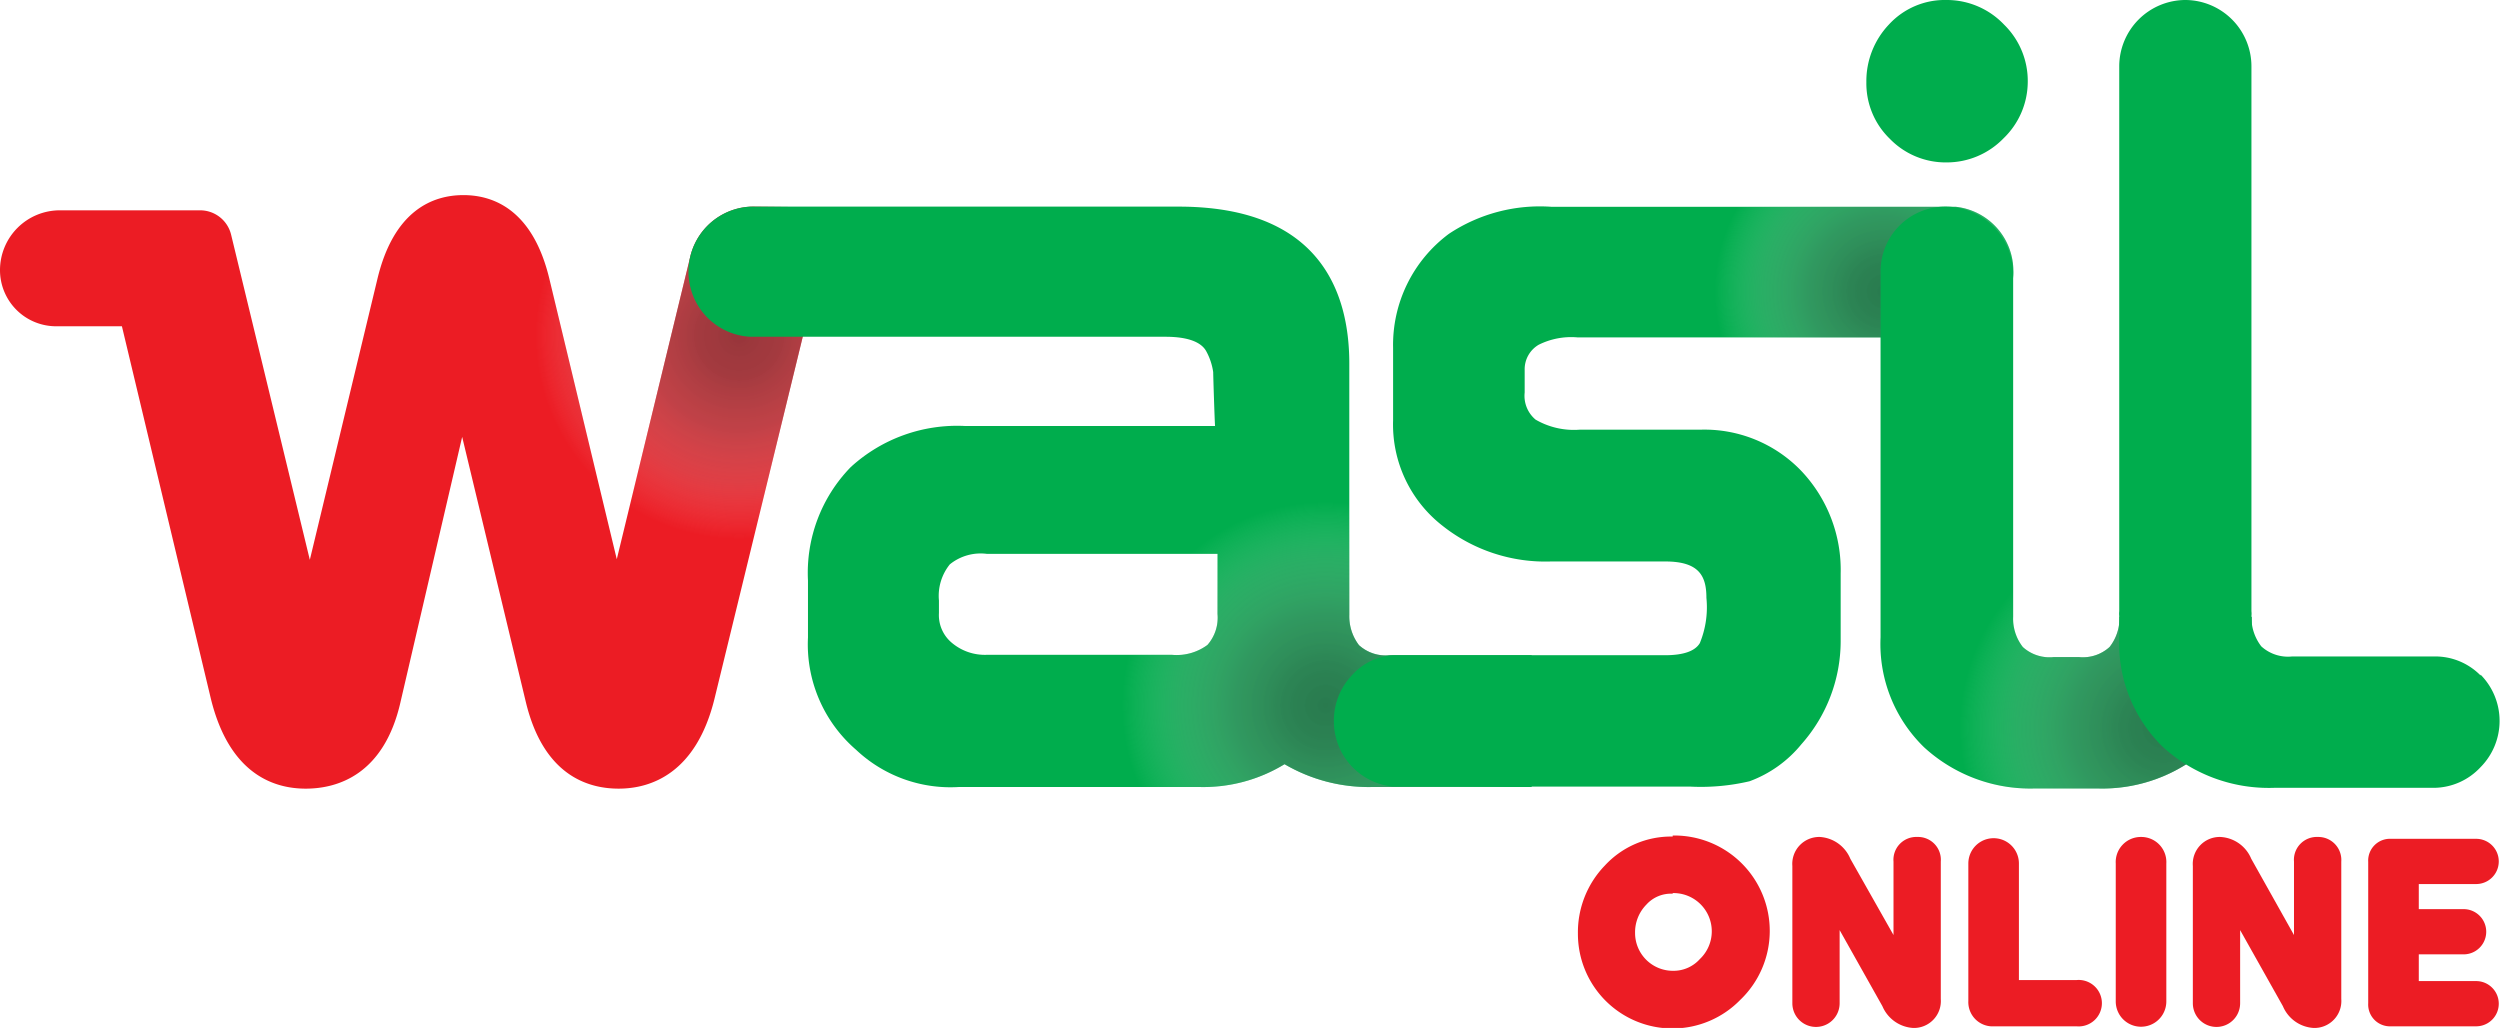 <?xml version="1.0" encoding="UTF-8"?> <svg xmlns="http://www.w3.org/2000/svg" xmlns:xlink="http://www.w3.org/1999/xlink" width="121.6" height="50" viewBox="0 0 121.6 50"><defs><style>.a{fill:none;}.b{isolation:isolate;}.c{fill:#ec1c24;}.d{clip-path:url(#a);}.e,.h,.j,.l{opacity:0.53;mix-blend-mode:multiply;}.e{fill:url(#b);}.f{fill:#00ad4d;}.g{clip-path:url(#c);}.h{fill:url(#d);}.i{clip-path:url(#e);}.j{fill:url(#f);}.k{clip-path:url(#g);}.l{fill:url(#h);}</style><clipPath id="a"><path class="a" d="M36.65,10.05a3.17,3.17,0,0,0-3.07,2.41L30,27.2,26.73,13.6c-.8-3.39-2.72-4.11-4.19-4.11s-3.39.72-4.19,4.11L15.07,27.23,11.24,11.41a1.55,1.55,0,0,0-1.5-1.18H2.91A2.91,2.91,0,0,0,0,13.14H0a2.73,2.73,0,0,0,2.73,2.73h3.2L10.26,34c.89,3.6,3,4.36,4.61,4.36s3.82-.73,4.61-4.21l3-12.9,3.1,12.91c.84,3.47,2.92,4.2,4.51,4.2s3.77-.76,4.66-4.36l5.83-23.91Z"></path></clipPath><radialGradient id="b" cx="35.95" cy="16.32" r="9.9" gradientUnits="userSpaceOnUse"><stop offset="0" stop-color="#4d4d4f"></stop><stop offset="0.2" stop-color="#59595b" stop-opacity="0.93"></stop><stop offset="0.45" stop-color="#7b7b7c" stop-opacity="0.74"></stop><stop offset="0.72" stop-color="#b3b3b4" stop-opacity="0.43"></stop><stop offset="1" stop-color="#fff" stop-opacity="0"></stop></radialGradient><clipPath id="c"><path class="a" d="M67.6,31.87a1.93,1.93,0,0,1-1.5-.49,2.31,2.31,0,0,1-.47-1.47l0-9.82V17.68c0-3.48-1.44-7.63-8.3-7.63H36.48a3.17,3.17,0,0,0,0,6.33h20.2c1.06,0,1.75.24,2,.72h0a3,3,0,0,1,.33,1c0,.19.07,2.36.09,2.62H46.93a7.66,7.66,0,0,0-5.55,2,7.37,7.37,0,0,0-2.08,5.52v2.77a6.77,6.77,0,0,0,2.34,5.46,6.69,6.69,0,0,0,5,1.81h11.7a7.57,7.57,0,0,0,4.14-1.11,8.09,8.09,0,0,0,4.28,1.11H74.5V31.87Zm-8.38-2a2,2,0,0,1-.49,1.5,2.52,2.52,0,0,1-1.73.48H48a2.49,2.49,0,0,1-1.71-.59,1.75,1.75,0,0,1-.62-1.44v-.61a2.44,2.44,0,0,1,.53-1.76A2.38,2.38,0,0,1,48,26.94H59.22Z"></path></clipPath><radialGradient id="d" cx="64.47" cy="34.31" r="9.9" xlink:href="#b"></radialGradient><clipPath id="e"><path class="a" d="M97.93,13.2a3.14,3.14,0,0,0-2.79-3.14s-.57,0-.66,0h-19a8,8,0,0,0-5,1.31,6.73,6.73,0,0,0-2.72,5.55v3.53a6.24,6.24,0,0,0,2.4,5.12,8.05,8.05,0,0,0,5.28,1.74H81c1.65,0,2,.71,2,1.77a4.58,4.58,0,0,1-.32,2.2l0,0c-.23.39-.8.59-1.69.59H67.78v0a2.91,2.91,0,0,0-2,.95,3.21,3.21,0,0,0-.9,2.29,3.19,3.19,0,0,0,2.86,3.15v0H82.2A10.37,10.37,0,0,0,85.1,38h0a5.87,5.87,0,0,0,2.52-1.8,7.56,7.56,0,0,0,1.91-5v-3.3a7,7,0,0,0-1.92-5,6.53,6.53,0,0,0-4.92-2H76.83a3.71,3.71,0,0,1-2.14-.49,1.51,1.51,0,0,1-.53-1.32V18a1.38,1.38,0,0,1,.68-1.23,3.54,3.54,0,0,1,1.88-.36H95.14a3.18,3.18,0,0,0,1.85-1A3.06,3.06,0,0,0,97.93,13.2Z"></path></clipPath><radialGradient id="f" cx="91.63" cy="14.17" r="8.23" xlink:href="#b"></radialGradient><clipPath id="g"><path class="a" d="M103.09,30a2.25,2.25,0,0,1-.48,1.47,1.92,1.92,0,0,1-1.49.49H99.89a1.93,1.93,0,0,1-1.5-.49A2.25,2.25,0,0,1,97.92,30V13.34a3.29,3.29,0,0,0-3.3-3.29h0a3.15,3.15,0,0,0-3.15,3.15V30.72h0V31a7,7,0,0,0,2.12,5.35,7.64,7.64,0,0,0,5.41,2h3a7.65,7.65,0,0,0,5.42-2A7.06,7.06,0,0,0,109.53,31V30Z"></path></clipPath><radialGradient id="h" cx="105.22" cy="35.39" r="9.9" xlink:href="#b"></radialGradient></defs><title>their wasel logo-01</title><g class="b"><path class="c" d="M36.65,10.05a3.17,3.17,0,0,0-3.07,2.41L30,27.2,26.73,13.6c-.8-3.39-2.72-4.11-4.19-4.11s-3.39.72-4.19,4.11L15.07,27.23,11.24,11.41a1.55,1.55,0,0,0-1.5-1.18H2.91A2.91,2.91,0,0,0,0,13.14H0a2.73,2.73,0,0,0,2.73,2.73h3.2L10.26,34c.89,3.6,3,4.36,4.61,4.36s3.82-.73,4.61-4.21l3-12.9,3.1,12.91c.84,3.47,2.92,4.2,4.51,4.2s3.77-.76,4.66-4.36l5.83-23.91Z"></path><g class="d"><circle class="e" cx="35.95" cy="16.32" r="9.9"></circle></g><path class="c" d="M93.25,40.71a1.11,1.11,0,0,0-1.15,1.2v3.57L90,41.77a1.72,1.72,0,0,0-1.48-1.06,1.31,1.31,0,0,0-1.34,1.41V48.8a1.15,1.15,0,1,0,2.3,0V45.24l2.08,3.7A1.74,1.74,0,0,0,93.06,50a1.31,1.31,0,0,0,1.34-1.41V41.91A1.11,1.11,0,0,0,93.25,40.71Z"></path><path class="c" d="M101,47.67h-2.8V42a1.23,1.23,0,1,0-2.46,0v6.69A1.18,1.18,0,0,0,97,49.92h4a1.13,1.13,0,1,0,0-2.25Z"></path><path class="c" d="M104.14,40.71A1.22,1.22,0,0,0,102.91,42v6.71a1.23,1.23,0,1,0,2.46,0V42A1.22,1.22,0,0,0,104.14,40.71Z"></path><path class="c" d="M112.73,40.71a1.11,1.11,0,0,0-1.15,1.2v3.57l-2.08-3.71A1.72,1.72,0,0,0,108,40.71a1.31,1.31,0,0,0-1.34,1.41V48.8a1.15,1.15,0,1,0,2.3,0V45.24l2.08,3.7A1.73,1.73,0,0,0,112.54,50a1.31,1.31,0,0,0,1.34-1.41V41.91A1.12,1.12,0,0,0,112.73,40.71Z"></path><path class="c" d="M120.44,47.72h-2.79v-1.3h2.18a1.1,1.1,0,1,0,0-2.2h-2.18V43h2.79a1.1,1.1,0,1,0,0-2.2H116.3a1.06,1.06,0,0,0-1.11,1.12V48.8a1.06,1.06,0,0,0,1.11,1.12h4.14a1.1,1.1,0,1,0,0-2.2Z"></path><path class="f" d="M67.6,31.87a1.93,1.93,0,0,1-1.5-.49,2.31,2.31,0,0,1-.47-1.47l0-9.82V17.68c0-3.48-1.44-7.63-8.3-7.63H36.48a3.17,3.17,0,0,0,0,6.33h20.2c1.06,0,1.75.24,2,.72h0a3,3,0,0,1,.33,1c0,.19.07,2.36.09,2.62H46.93a7.66,7.66,0,0,0-5.55,2,7.37,7.37,0,0,0-2.08,5.52v2.77a6.77,6.77,0,0,0,2.34,5.46,6.69,6.69,0,0,0,5,1.81h11.7a7.57,7.57,0,0,0,4.14-1.11,8.09,8.09,0,0,0,4.28,1.11H74.5V31.87Zm-8.38-2a2,2,0,0,1-.49,1.5,2.52,2.52,0,0,1-1.73.48H48a2.49,2.49,0,0,1-1.71-.59,1.75,1.75,0,0,1-.62-1.44v-.61a2.44,2.44,0,0,1,.53-1.76A2.38,2.38,0,0,1,48,26.94H59.22Z"></path><path class="c" d="M81.36,43.44a1.86,1.86,0,0,1,1.32,3.21,1.72,1.72,0,0,1-1.32.57,1.84,1.84,0,0,1-1.83-1.83A1.92,1.92,0,0,1,80.08,44a1.61,1.61,0,0,1,1.28-.53m0-2.78a4.38,4.38,0,0,0-3.3,1.41,4.67,4.67,0,0,0-1.31,3.32,4.6,4.6,0,0,0,7.89,3.22,4.64,4.64,0,0,0-3.28-8Z"></path><g class="g"><circle class="h" cx="64.47" cy="34.31" r="9.9"></circle></g><path class="f" d="M97.93,13.2a3.14,3.14,0,0,0-2.79-3.14s-.57,0-.66,0h-19a8,8,0,0,0-5,1.31,6.73,6.73,0,0,0-2.72,5.55v3.53a6.24,6.24,0,0,0,2.4,5.12,8.05,8.05,0,0,0,5.28,1.74H81c1.65,0,2,.71,2,1.77a4.58,4.58,0,0,1-.32,2.2l0,0c-.23.39-.8.59-1.69.59H67.78v0a2.91,2.91,0,0,0-2,.95,3.21,3.21,0,0,0-.9,2.29,3.19,3.19,0,0,0,2.86,3.15v0H82.2A10.37,10.37,0,0,0,85.1,38h0a5.87,5.87,0,0,0,2.52-1.8,7.56,7.56,0,0,0,1.91-5v-3.3a7,7,0,0,0-1.92-5,6.53,6.53,0,0,0-4.92-2H76.83a3.71,3.71,0,0,1-2.14-.49,1.51,1.51,0,0,1-.53-1.32V18a1.38,1.38,0,0,1,.68-1.23,3.54,3.54,0,0,1,1.88-.36H95.14a3.18,3.18,0,0,0,1.85-1A3.06,3.06,0,0,0,97.93,13.2Z"></path><g class="i"><circle class="j" cx="91.63" cy="14.17" r="8.23"></circle></g><path class="f" d="M94.68,7.9a3.84,3.84,0,0,0,2.77-1.17A3.83,3.83,0,0,0,98.63,4a3.83,3.83,0,0,0-1.15-2.8A3.84,3.84,0,0,0,94.68,0a3.69,3.69,0,0,0-2.8,1.19A4,4,0,0,0,90.78,4a3.75,3.75,0,0,0,1.14,2.75A3.78,3.78,0,0,0,94.68,7.9Z"></path><path class="f" d="M103.09,30a2.25,2.25,0,0,1-.48,1.47,1.92,1.92,0,0,1-1.49.49H99.89a1.93,1.93,0,0,1-1.5-.49A2.25,2.25,0,0,1,97.92,30V13.34a3.29,3.29,0,0,0-3.3-3.29h0a3.15,3.15,0,0,0-3.15,3.15V30.72h0V31a7,7,0,0,0,2.12,5.35,7.64,7.64,0,0,0,5.41,2h3a7.65,7.65,0,0,0,5.42-2A7.06,7.06,0,0,0,109.53,31V30Z"></path><g class="k"><circle class="l" cx="105.22" cy="35.39" r="9.9"></circle></g><path class="f" d="M120.66,32.86a3.09,3.09,0,0,0-2.27-.93h-6.9a1.93,1.93,0,0,1-1.5-.49,2.31,2.31,0,0,1-.48-1.47h0a1,1,0,0,0,0-.24V3.25A3.23,3.23,0,0,0,106.3,0h0a3.23,3.23,0,0,0-3.22,3.23V29.73a1,1,0,0,0,0,.24h0v1a7.06,7.06,0,0,0,2.11,5.35,7.65,7.65,0,0,0,5.42,2h7.79a3.13,3.13,0,0,0,2.25-1,3.2,3.2,0,0,0,0-4.51Z"></path></g></svg> 